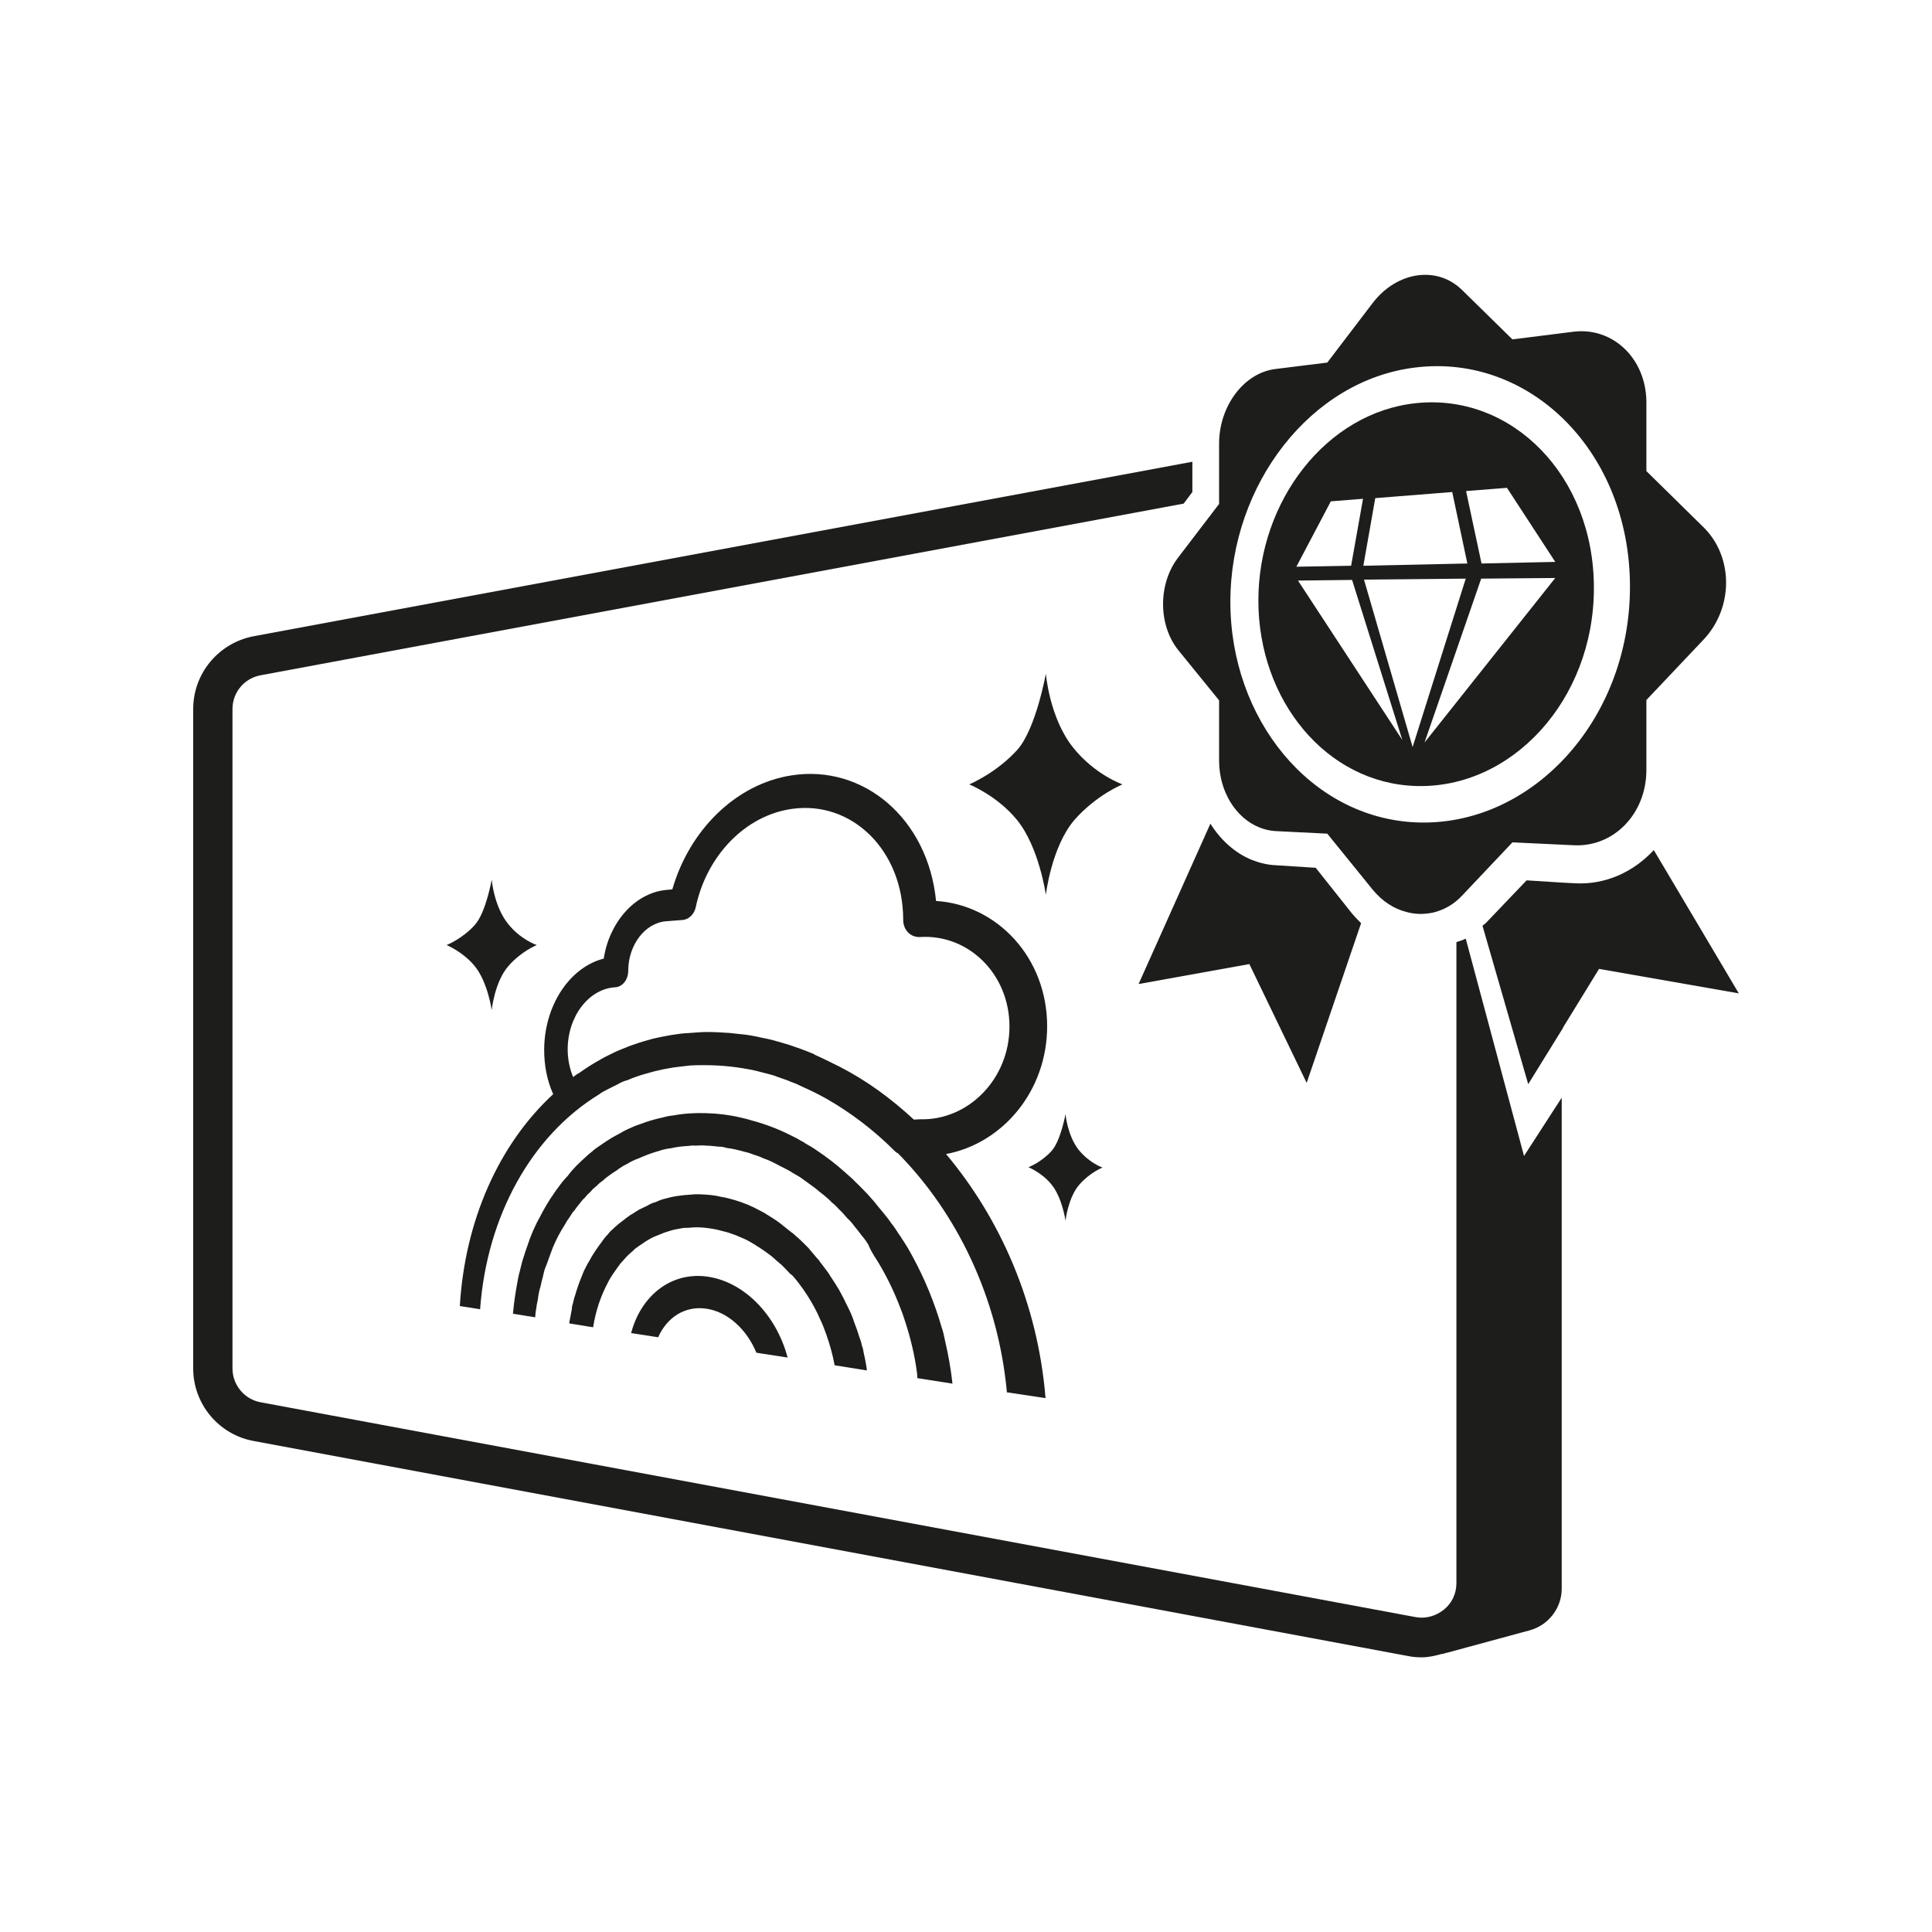 <?xml version="1.0" encoding="utf-8"?>
<!-- Generator: Adobe Illustrator 24.3.0, SVG Export Plug-In . SVG Version: 6.00 Build 0)  -->
<svg version="1.1" id="Layer_1" xmlns="http://www.w3.org/2000/svg" xmlns:xlink="http://www.w3.org/1999/xlink" x="0px" y="0px"
	 viewBox="0 0 60 60" style="enable-background:new 0 0 60 60;" xml:space="preserve">
<style type="text/css">
	.st0{fill:#1D1D1B;}
</style>
<g>
	<path class="st0" d="M32.47,43.42c-0.24-2.95-1.41-5.58-3.09-7.58c1.76-0.33,3.14-1.96,3.14-3.97c0-2.13-1.55-3.77-3.45-3.89
		c-0.25-2.55-2.25-4.25-4.49-3.9c-1.73,0.27-3.17,1.7-3.7,3.54l-0.21,0.02c-0.96,0.1-1.75,1.01-1.92,2.13
		c-1.06,0.27-1.85,1.46-1.85,2.84c0,0.48,0.09,0.95,0.28,1.37c-1.68,1.55-2.74,3.91-2.9,6.58l0.63,0.1c0.21-2.9,1.6-5.39,3.69-6.67
		c0.09-0.07,0.19-0.12,0.29-0.17c0.1-0.05,0.2-0.1,0.3-0.15c0.1-0.06,0.2-0.1,0.31-0.13c0.18-0.08,0.36-0.14,0.54-0.19
		c0.36-0.11,0.74-0.19,1.13-0.23c0.08-0.01,0.17-0.02,0.25-0.03c0.14-0.01,0.29-0.01,0.44-0.01h0.04c0.53,0,1.05,0.06,1.56,0.17
		c0.12,0.03,0.23,0.06,0.35,0.09c0.12,0.03,0.24,0.06,0.35,0.11c0.02,0,0.04,0.01,0.06,0.02c0.12,0.04,0.24,0.08,0.35,0.13
		c0.12,0.04,0.25,0.1,0.37,0.16c0.25,0.11,0.49,0.23,0.74,0.37c0.73,0.42,1.44,0.95,2.1,1.61c0.03,0.03,0.06,0.06,0.1,0.07
		c1.82,1.84,3.12,4.47,3.39,7.43L32.47,43.42z M28.38,34.77c-0.71-0.66-1.48-1.22-2.3-1.64c-0.26-0.13-0.52-0.26-0.77-0.37
		c-0.02-0.02-0.05-0.03-0.07-0.04c-0.24-0.1-0.49-0.19-0.73-0.27c-0.17-0.05-0.33-0.1-0.48-0.14c-0.12-0.03-0.24-0.06-0.36-0.08
		c-0.25-0.06-0.49-0.1-0.73-0.12c-0.1-0.01-0.19-0.02-0.28-0.03c-0.25-0.02-0.49-0.03-0.73-0.03c-0.17,0-0.34,0.02-0.51,0.03
		c-0.05,0-0.11,0.01-0.16,0.01c-0.15,0.01-0.3,0.04-0.45,0.06c-0.18,0.03-0.37,0.07-0.54,0.11c-0.18,0.05-0.36,0.1-0.53,0.16
		c-0.16,0.05-0.3,0.11-0.45,0.17c-0.15,0.06-0.29,0.13-0.43,0.2c-0.08,0.04-0.16,0.08-0.24,0.13c-0.11,0.06-0.22,0.13-0.32,0.19
		c-0.11,0.07-0.21,0.14-0.31,0.21c-0.06,0.03-0.13,0.08-0.19,0.13c-0.11-0.26-0.17-0.56-0.17-0.86c0-1.03,0.66-1.89,1.49-1.93
		c0.21-0.02,0.39-0.23,0.39-0.51c0-0.8,0.52-1.49,1.18-1.54l0.52-0.04c0.19-0.02,0.36-0.19,0.4-0.41c0.34-1.59,1.54-2.84,2.99-3.04
		c1.85-0.26,3.45,1.28,3.45,3.45c0,0.31,0.23,0.55,0.53,0.53c1.5-0.09,2.77,1.15,2.77,2.78c0,1.63-1.28,2.92-2.77,2.88L28.38,34.77z
		"/>
	<path class="st0" d="M27.14,38.99c0.34,0.52,0.62,1.09,0.84,1.68c0.05,0.12,0.09,0.25,0.13,0.37c0.17,0.52,0.3,1.06,0.37,1.61
		c0,0.05,0.01,0.1,0.01,0.15l1.09,0.17c-0.05-0.46-0.13-0.9-0.23-1.33c-0.03-0.15-0.06-0.29-0.11-0.43
		c-0.22-0.76-0.52-1.49-0.89-2.17c-0.11-0.21-0.23-0.41-0.36-0.6c-0.01-0.03-0.04-0.06-0.06-0.09c-0.08-0.12-0.15-0.24-0.25-0.36
		c-0.08-0.12-0.17-0.23-0.26-0.34c-0.09-0.11-0.18-0.21-0.27-0.33c-0.09-0.1-0.18-0.21-0.28-0.31c-0.1-0.1-0.19-0.2-0.29-0.29
		c-0.09-0.1-0.2-0.19-0.3-0.28c-0.19-0.17-0.39-0.34-0.6-0.49c-0.1-0.08-0.23-0.16-0.34-0.24c-0.1-0.07-0.22-0.14-0.33-0.2
		c-0.04-0.04-0.1-0.06-0.15-0.09c-0.09-0.06-0.19-0.1-0.28-0.15c-0.41-0.21-0.84-0.37-1.26-0.48c-0.12-0.04-0.23-0.06-0.35-0.09
		c-0.34-0.08-0.69-0.12-1.05-0.13c-0.34-0.01-0.69,0.01-1,0.07c-0.11,0.01-0.22,0.03-0.32,0.06c-0.19,0.04-0.37,0.09-0.55,0.15
		c-0.09,0.03-0.18,0.07-0.28,0.1c-0.09,0.03-0.18,0.08-0.28,0.12c-0.09,0.04-0.18,0.09-0.26,0.14c-0.18,0.09-0.34,0.19-0.5,0.3
		c-0.06,0.04-0.13,0.09-0.19,0.13c-0.06,0.04-0.11,0.08-0.15,0.12c-0.08,0.06-0.15,0.12-0.22,0.19c-0.19,0.17-0.38,0.35-0.54,0.57
		c-0.06,0.06-0.11,0.12-0.17,0.19c-0.25,0.32-0.48,0.67-0.67,1.04c-0.08,0.14-0.16,0.3-0.23,0.46c-0.05,0.12-0.11,0.26-0.15,0.39
		c-0.07,0.19-0.13,0.37-0.19,0.57c-0.03,0.1-0.05,0.21-0.08,0.32c-0.03,0.1-0.05,0.21-0.07,0.32c-0.06,0.32-0.11,0.65-0.14,0.99
		l0.69,0.11c0.01-0.08,0.01-0.17,0.03-0.25c0.01-0.1,0.03-0.19,0.05-0.29c0.01-0.1,0.03-0.19,0.05-0.29
		c0.03-0.09,0.05-0.18,0.07-0.28c0.03-0.1,0.05-0.19,0.07-0.28c0.02-0.09,0.05-0.17,0.09-0.26c0.06-0.18,0.13-0.35,0.19-0.52
		c0.11-0.26,0.23-0.49,0.38-0.72c0.04-0.08,0.09-0.15,0.14-0.22c0.05-0.08,0.09-0.15,0.15-0.21c0.05-0.07,0.1-0.14,0.16-0.21
		c0.05-0.07,0.11-0.14,0.17-0.19c0.05-0.07,0.11-0.13,0.18-0.19c0.05-0.07,0.12-0.12,0.19-0.18c0.05-0.06,0.13-0.12,0.2-0.17
		c0.06-0.06,0.13-0.11,0.2-0.16c0.07-0.05,0.14-0.1,0.21-0.14c0.07-0.06,0.15-0.1,0.22-0.15c0.07-0.03,0.15-0.08,0.22-0.12
		c0.07-0.03,0.16-0.08,0.23-0.1c0.16-0.07,0.33-0.14,0.49-0.19c0.09-0.03,0.17-0.05,0.26-0.08c0.08-0.02,0.17-0.04,0.27-0.05
		c0.16-0.04,0.34-0.06,0.52-0.07c0.08-0.01,0.16-0.02,0.25-0.01c0.11-0.01,0.23-0.01,0.34,0c0.12,0,0.24,0.02,0.36,0.03
		c0.08,0,0.17,0.01,0.25,0.04c0.19,0.02,0.38,0.07,0.56,0.12c0.1,0.02,0.19,0.05,0.29,0.09c0.1,0.03,0.19,0.06,0.29,0.11
		c0.19,0.06,0.37,0.16,0.56,0.26c0.09,0.04,0.19,0.1,0.27,0.14c0.09,0.06,0.18,0.11,0.27,0.16c0.1,0.06,0.18,0.13,0.27,0.19
		c0.09,0.06,0.17,0.13,0.26,0.19c0.08,0.07,0.17,0.14,0.26,0.21c0.08,0.07,0.17,0.14,0.24,0.22c0.09,0.07,0.17,0.15,0.25,0.24
		c0.08,0.07,0.15,0.16,0.23,0.25c0.08,0.07,0.16,0.16,0.23,0.26c0.08,0.09,0.15,0.19,0.22,0.28c0.08,0.09,0.15,0.19,0.21,0.29
		C27.02,38.79,27.08,38.89,27.14,38.99z"/>
	<path class="st0" d="M21.92,39.64c-1.11-0.13-2.02,0.62-2.32,1.76l0.84,0.13c0.27-0.61,0.82-0.98,1.48-0.89
		c0.67,0.09,1.27,0.64,1.57,1.37l0.97,0.15C24.11,40.83,23.09,39.78,21.92,39.64z"/>
	<path class="st0" d="M24.66,39.67c0.06,0.07,0.11,0.13,0.16,0.2c0.17,0.22,0.33,0.47,0.47,0.73c0.06,0.11,0.12,0.23,0.17,0.35
		c0.08,0.16,0.14,0.32,0.2,0.49c0.11,0.31,0.2,0.63,0.26,0.96l1,0.16c0-0.05-0.01-0.11-0.02-0.16c-0.02-0.13-0.05-0.27-0.08-0.4
		c-0.01-0.07-0.02-0.13-0.05-0.2c-0.02-0.11-0.06-0.22-0.1-0.33c-0.04-0.14-0.09-0.27-0.14-0.4c-0.05-0.16-0.12-0.33-0.2-0.48
		c0-0.01,0-0.01-0.01-0.02c-0.08-0.17-0.17-0.35-0.26-0.51c-0.09-0.15-0.18-0.29-0.28-0.44c-0.03-0.05-0.06-0.1-0.1-0.15
		c-0.07-0.1-0.15-0.19-0.22-0.29c-0.02-0.04-0.06-0.08-0.09-0.11c-0.09-0.11-0.18-0.21-0.27-0.32c-0.04-0.04-0.07-0.07-0.11-0.11
		c-0.09-0.09-0.18-0.18-0.28-0.26c-0.04-0.04-0.07-0.07-0.12-0.1c-0.1-0.08-0.2-0.16-0.3-0.24c-0.03-0.03-0.07-0.05-0.09-0.07
		c-0.12-0.09-0.25-0.17-0.38-0.25c-0.09-0.06-0.19-0.11-0.29-0.16c-0.09-0.05-0.17-0.09-0.25-0.12c-0.04-0.02-0.06-0.03-0.09-0.04
		c-0.12-0.05-0.24-0.09-0.37-0.13c-0.14-0.04-0.28-0.08-0.42-0.1c-0.16-0.04-0.32-0.06-0.48-0.07c-0.16-0.01-0.32-0.02-0.47,0
		c-0.14,0.01-0.27,0.02-0.4,0.04c-0.14,0.02-0.27,0.05-0.41,0.09c-0.09,0.02-0.19,0.06-0.27,0.1c-0.09,0.02-0.18,0.06-0.26,0.11
		c-0.09,0.04-0.18,0.09-0.27,0.13l-0.22,0.14c-0.03,0.01-0.06,0.03-0.09,0.06c-0.08,0.05-0.16,0.12-0.24,0.18
		c-0.03,0.02-0.05,0.04-0.09,0.07c-0.07,0.06-0.14,0.12-0.21,0.19c-0.04,0.03-0.07,0.07-0.1,0.11c-0.08,0.08-0.15,0.17-0.21,0.26
		c-0.08,0.1-0.15,0.21-0.22,0.31c-0.06,0.09-0.12,0.19-0.17,0.29c-0.05,0.07-0.08,0.15-0.12,0.22c-0.04,0.07-0.07,0.15-0.1,0.23
		c-0.08,0.19-0.15,0.39-0.21,0.6c-0.03,0.08-0.05,0.17-0.07,0.26c-0.02,0.05-0.03,0.1-0.03,0.16c-0.02,0.1-0.04,0.21-0.06,0.32
		c-0.01,0.04-0.02,0.09-0.02,0.13l0.74,0.12c0.08-0.51,0.24-0.98,0.46-1.39c0.04-0.09,0.09-0.16,0.14-0.24
		c0.05-0.08,0.11-0.15,0.16-0.23c0.05-0.07,0.1-0.14,0.16-0.2c0.07-0.08,0.14-0.16,0.22-0.23c0.02-0.02,0.04-0.04,0.06-0.05
		c0.06-0.06,0.12-0.12,0.19-0.16c0.02-0.02,0.05-0.04,0.07-0.05c0.09-0.06,0.17-0.12,0.26-0.17c0.1-0.06,0.21-0.11,0.32-0.15
		c0.11-0.05,0.22-0.09,0.33-0.12c0.12-0.04,0.23-0.06,0.35-0.08c0.08-0.02,0.16-0.02,0.25-0.02c0.17-0.02,0.33-0.02,0.51,0
		c0.18,0.02,0.36,0.05,0.53,0.1c0.09,0.02,0.17,0.04,0.25,0.07c0.12,0.04,0.25,0.09,0.38,0.15c0.12,0.05,0.23,0.11,0.34,0.18
		c0.03,0.01,0.06,0.03,0.08,0.05c0.09,0.05,0.17,0.11,0.26,0.17c0.1,0.07,0.2,0.14,0.3,0.23c0.07,0.07,0.15,0.13,0.23,0.2
		c0.02,0.02,0.04,0.04,0.06,0.06c0.07,0.07,0.15,0.15,0.21,0.22C24.59,39.59,24.62,39.62,24.66,39.67z"/>
	<path class="st0" d="M33.33,23.22c-0.74-0.92-0.85-2.3-0.85-2.3s-0.31,1.73-0.89,2.37c-0.65,0.72-1.49,1.07-1.49,1.07
		s0.87,0.35,1.48,1.1c0.69,0.84,0.9,2.33,0.9,2.33s0.17-1.49,0.89-2.33c0.69-0.78,1.49-1.1,1.49-1.1S34,24.06,33.33,23.22z"/>
	<path class="st0" d="M15.79,30c0.4-0.46,0.88-0.65,0.88-0.65s-0.51-0.17-0.9-0.67c-0.43-0.54-0.5-1.36-0.5-1.36
		s-0.18,1.02-0.52,1.4c-0.38,0.43-0.88,0.63-0.88,0.63s0.51,0.21,0.87,0.65c0.41,0.5,0.53,1.37,0.53,1.37S15.36,30.49,15.79,30z"/>
	<path class="st0" d="M33.09,37.91c0,0,0.08-0.72,0.43-1.12c0.33-0.38,0.72-0.53,0.72-0.53s-0.41-0.14-0.74-0.55
		c-0.35-0.44-0.41-1.11-0.41-1.11s-0.15,0.83-0.43,1.14c-0.31,0.35-0.72,0.51-0.72,0.51s0.42,0.17,0.71,0.53
		C32.99,37.19,33.09,37.91,33.09,37.91z"/>
	<path class="st0" d="M45.52,29.15c-0.09,0.05-0.19,0.07-0.29,0.11v12.21v0.58v7.12c0,0.32-0.14,0.62-0.39,0.82
		c-0.25,0.2-0.57,0.29-0.88,0.23L8.1,43.55c-0.51-0.09-0.88-0.54-0.88-1.05V22.02c0-0.52,0.37-0.96,0.88-1.05l28.66-5.33l0.27-0.36
		v-0.94L7.87,19.76C6.79,19.97,6,20.91,6,22.02V42.5c0,1.1,0.79,2.05,1.87,2.25l35.86,6.68c0.14,0.03,0.28,0.04,0.42,0.04
		c0.22,0,0.43-0.05,0.64-0.11l-0.01,0.01l0.11-0.03c0.01-0.01,0.03-0.01,0.04-0.01l2.58-0.7c0.58-0.16,0.99-0.69,0.99-1.29v-7.28
		v-0.58v-7.39l-1.17,1.81L45.52,29.15z"/>
	<path class="st0" d="M52.09,27.63l-0.73-1.23c-0.63,0.68-1.51,1.09-2.47,1.03l-0.38-0.02l-1.1-0.07l-1.27,1.33
		c-0.03,0.03-0.07,0.05-0.1,0.08l1.42,4.92l1.07-1.73l0.03-0.06l1.1-1.79L54,30.85L52.09,27.63z"/>
	<path class="st0" d="M39.61,26.87c-0.24-0.01-0.49-0.07-0.72-0.16c-0.53-0.21-0.98-0.62-1.3-1.13l-2.23,4.98l3.44-0.62l1.78,3.69
		l1.69-4.96c-0.1-0.1-0.2-0.2-0.29-0.31l-1.12-1.41L39.61,26.87z"/>
	<path class="st0" d="M36.6,20.2l1.26,1.55v1.87c0,0.96,0.52,1.79,1.26,2.08c0.15,0.06,0.32,0.1,0.49,0.11l1.61,0.08l1.41,1.74
		c0.3,0.36,0.65,0.59,1.04,0.69c0.28,0.08,0.56,0.08,0.84,0.02c0.33-0.08,0.64-0.25,0.9-0.53l1.56-1.65l1.91,0.09
		c1.24,0.06,2.25-0.98,2.25-2.34v-2.17l1.77-1.87c0.94-0.99,0.94-2.58,0-3.5l-1.77-1.74v-2.17c-0.02-1.33-1.04-2.3-2.25-2.16
		l-1.91,0.24l-1.56-1.53c-0.78-0.77-2.03-0.58-2.78,0.4l-1.41,1.85l-1.61,0.2c-0.98,0.12-1.75,1.15-1.75,2.32v1.87l-1.26,1.65
		C35.96,18.12,35.96,19.41,36.6,20.2z M43.98,11.41c3.54-0.42,6.64,2.62,6.64,6.81c0,4.19-3.1,7.47-6.64,7.32
		c-3.28-0.14-5.77-3.21-5.77-6.85C38.21,15.05,40.71,11.79,43.98,11.41z"/>
	<path class="st0" d="M43.98,24.41c2.96,0.09,5.52-2.66,5.52-6.15s-2.55-6.05-5.52-5.74c-2.78,0.29-4.9,3.03-4.9,6.13
		C39.08,21.76,41.2,24.33,43.98,24.41z M43.87,23.2L42.36,18l3.16-0.03L43.87,23.2z M44.24,23.06l1.76-5.09l2.3-0.02L44.24,23.06z
		 M46.8,15.15l1.5,2.3l-2.29,0.05l-0.48-2.25L46.8,15.15z M45.1,15.28l0.47,2.22l-3.23,0.07l0.37-2.1L45.1,15.28z M41.33,15.57
		l1-0.08l-0.37,2.08l-1.7,0.03L41.33,15.57z M41.99,18.01l1.56,4.97l-3.24-4.95L41.99,18.01z"/>
</g>
</svg>
